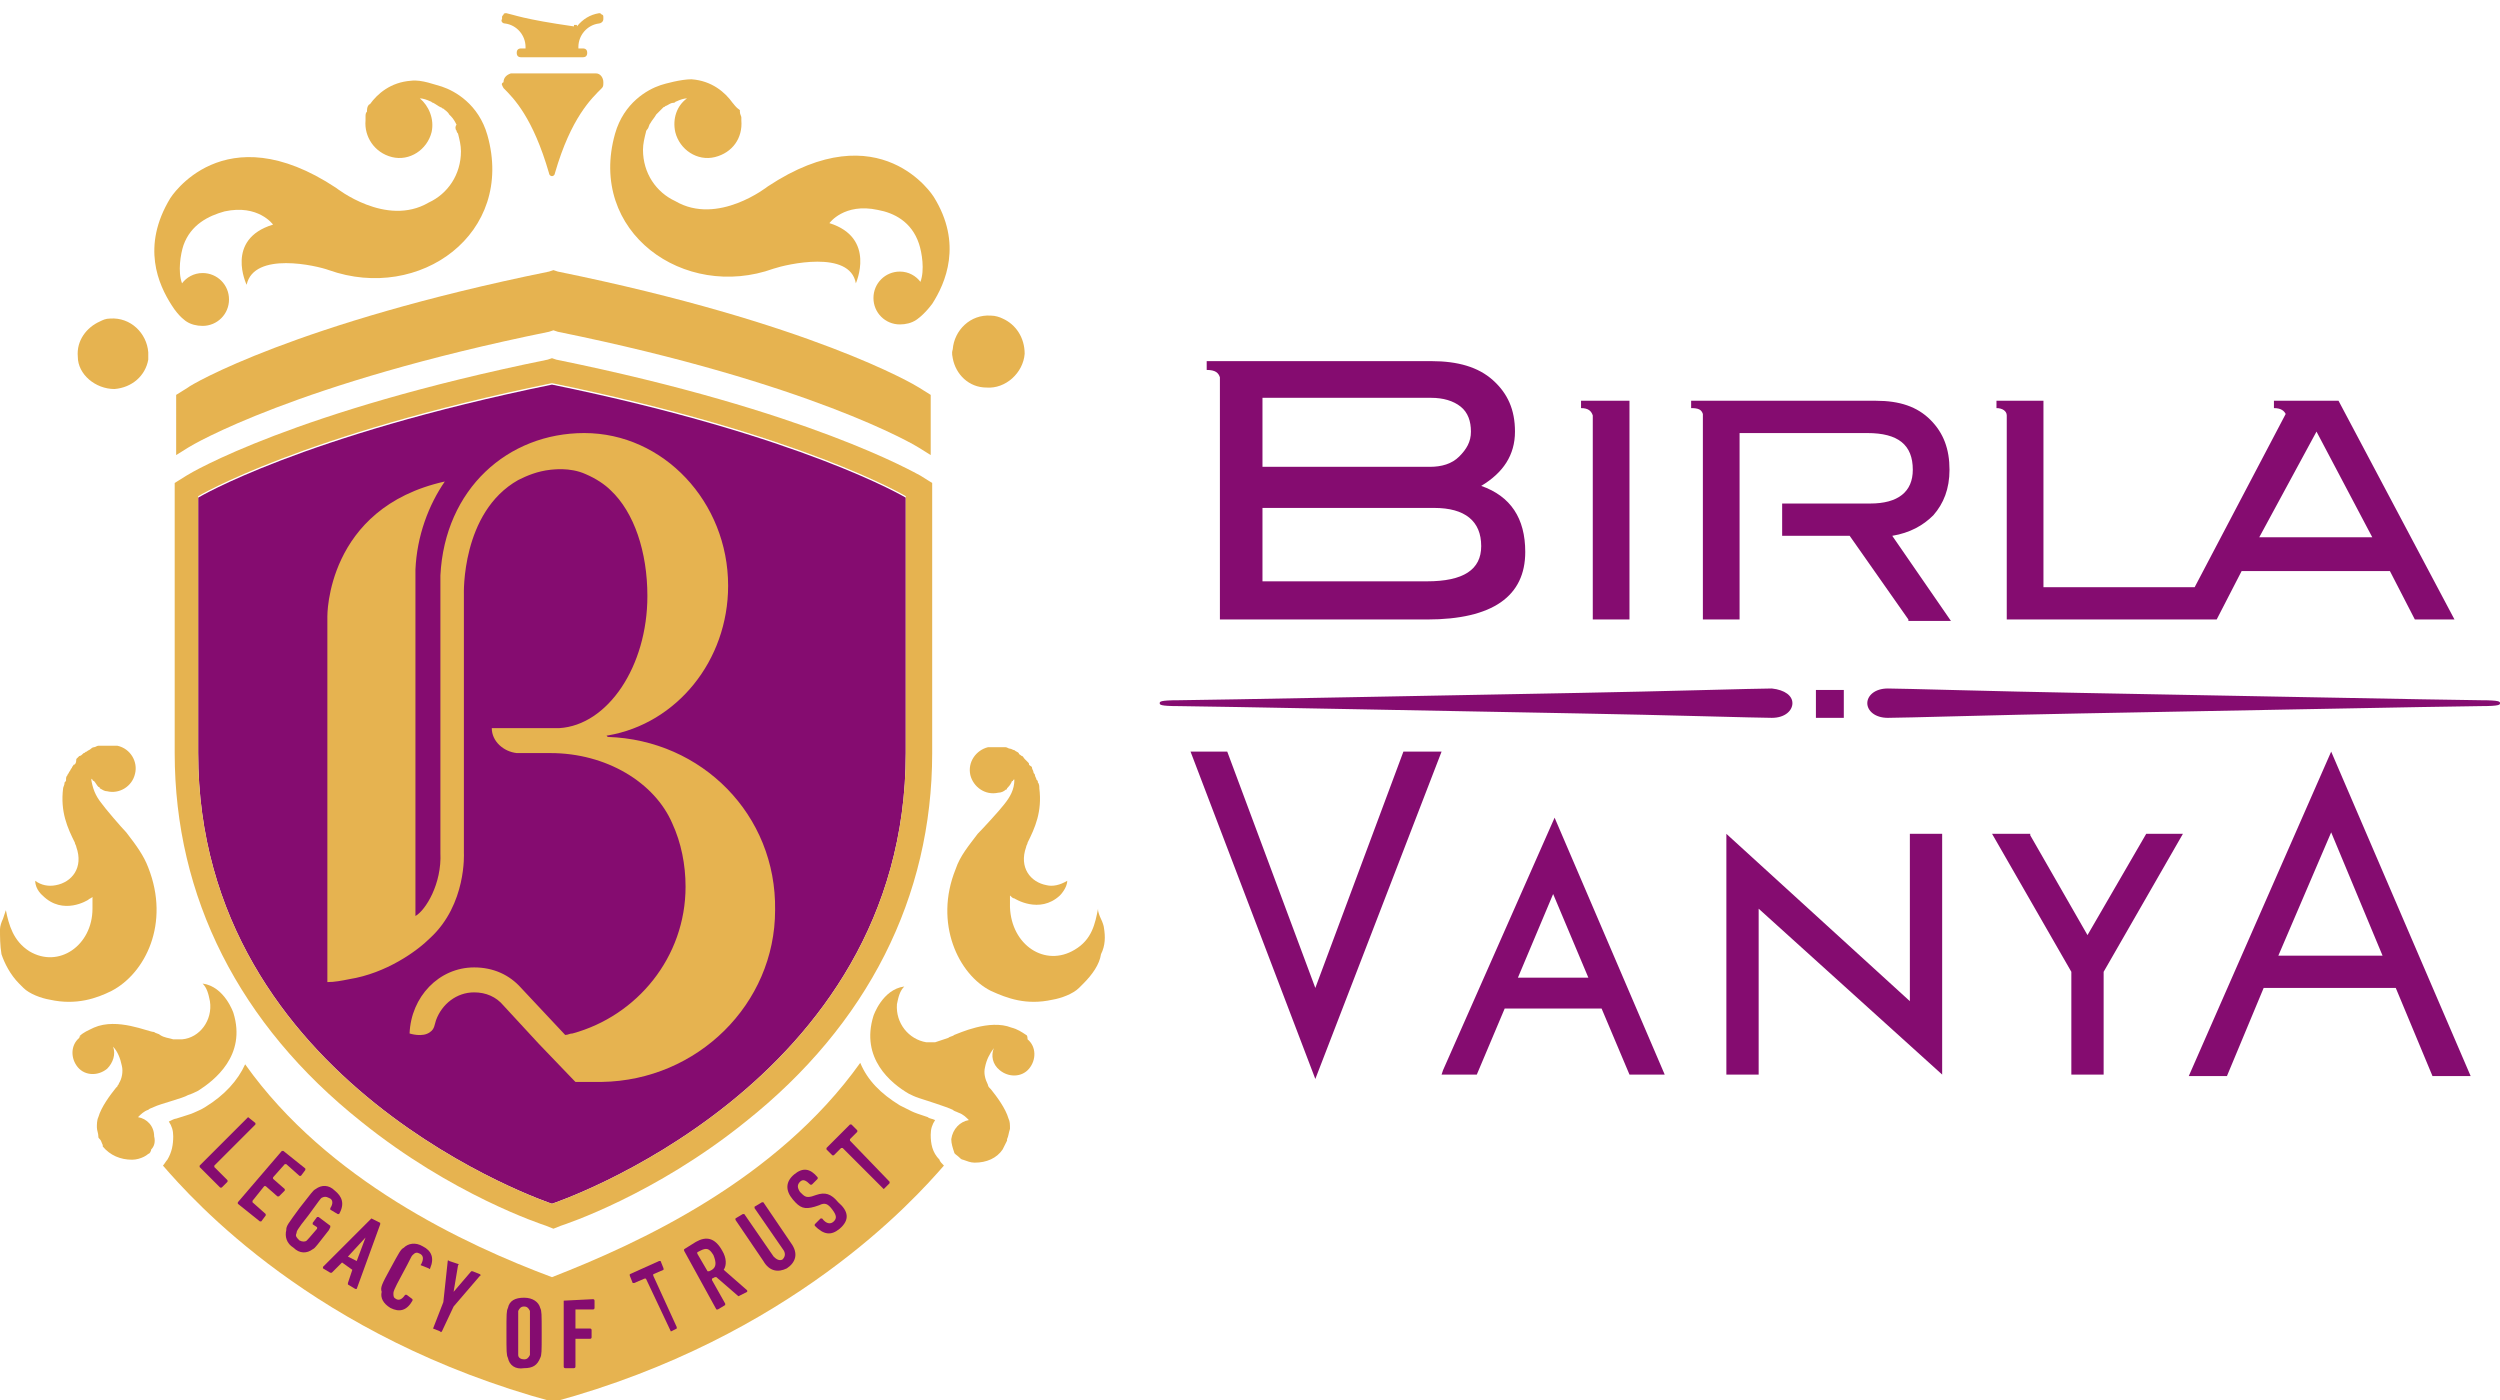 <?xml version="1.0" encoding="utf-8"?>
<!-- Generator: Adobe Illustrator 22.1.0, SVG Export Plug-In . SVG Version: 6.00 Build 0)  -->
<svg version="1.1" id="Layer_1" xmlns="http://www.w3.org/2000/svg" xmlns:xlink="http://www.w3.org/1999/xlink" x="0px" y="0px"
	 width="170.3px" height="95.4px" viewBox="0 0 170.3 95.4" style="enable-background:new 0 0 170.3 95.4;" xml:space="preserve">
<style type="text/css">
	.st0{fill:#850C70;}
	.st1{fill:#E6B350;}
</style>
<g>
	<path class="st0" d="M61.7,51.3c0,22.7-24.1,30.7-24.1,30.7S13.5,74,13.5,51.3V33.9c0,0,7-4.2,24.1-7.7c17.1,3.5,24.1,7.7,24.1,7.7
		V51.3z"/>
	<path class="st1" d="M41.4,50.2L41.4,50.2L41.4,50.2C41.4,50.2,41.4,50.2,41.4,50.2L41.4,50.2C41.4,50.2,41.4,50.1,41.4,50.2
		c-0.1-0.1-0.1-0.1,0-0.1v0h0c0,0,0,0,0,0l0,0c4.7-0.8,8.2-5.1,8.2-10.2c0-5.7-4.4-10.4-9.8-10.4c-5.2,0-9.5,3.8-9.8,9.7
		c0,0.1,0,0.4,0,0.4v0.2v0.3v0.8v17.2c0.1,2.1-1,3.9-1.7,4.3v-1.6v-2.9v-5.2V40.4c0-0.3,0-0.5,0-0.8v-0.2v-0.2c0,0,0-0.3,0-0.4
		c0.1-2.3,0.9-4.4,2-6c-8.1,1.8-8,9.2-8,9.2l0,0.2v10.3v8.1v4.8v1.5c0.5,0,1-0.1,1.5-0.2c2.5-0.4,4.6-1.9,5.5-2.8
		c2.5-2.3,2.3-5.8,2.3-5.8V58v-0.3h0V40.5l0,0h0c0,0-0.2-5.6,3.7-7.8c0.6-0.3,1.3-0.6,2.2-0.7c0.1,0,1.3-0.2,2.4,0.3
		c0.7,0.3,1.3,0.7,1.7,1.1c1.6,1.5,2.5,4.2,2.5,7.2c0,4.8-2.7,8.8-6,9h-2.9h-1.7c0,0.9,0.8,1.6,1.7,1.7v0h2.3c3.8,0,7.1,2,8.3,4.8
		l0,0c0.6,1.3,0.9,2.8,0.9,4.3c0,4.8-3.3,8.8-7.7,10c-0.2,0-0.3,0.1-0.5,0.1l-3-3.2l0,0c-0.8-0.9-1.9-1.4-3.2-1.4
		c-2.4,0-4.3,2-4.4,4.5c0,0,0.9,0.3,1.4-0.1c0.3-0.2,0.3-0.5,0.4-0.8c0.4-1.1,1.4-1.9,2.6-1.9c0.8,0,1.5,0.3,2,0.9l0,0l2.4,2.6
		l2.4,2.5l0,0l0.1,0.1c0.7,0,1.3,0,1.7,0c0,0,0.1,0,0.1,0c6.5-0.1,11.8-5.3,11.8-11.7C52.9,55.5,47.8,50.4,41.4,50.2"/>
	<path class="st1" d="M63.4,77.3c0-0.4,0.1-0.7,0.3-1c-0.2-0.1-0.4-0.1-0.5-0.2c-0.6-0.2-0.9-0.3-1.1-0.4c-0.2-0.1-0.6-0.3-0.8-0.4
		c-1.3-0.8-2.2-1.7-2.7-2.9C52.9,80.4,43.5,84.7,37.6,87c-5.9-2.2-15.3-6.6-20.9-14.5c-0.5,1.1-1.4,2.1-2.7,2.9
		c-0.3,0.2-0.6,0.3-0.8,0.4C13,75.9,12.6,76,12,76.2c-0.1,0-0.3,0.1-0.5,0.2c0.2,0.3,0.3,0.6,0.3,1c0,0.6-0.1,1.1-0.4,1.6
		c-0.1,0.1-0.2,0.3-0.3,0.4c2,2.3,10.3,11.7,26.6,16.1c16.2-4.4,24.6-13.8,26.6-16.1c-0.1-0.1-0.3-0.3-0.3-0.4
		C63.5,78.5,63.4,77.9,63.4,77.3"/>
	<path class="st1" d="M12.7,21.9L12.7,21.9c0.3,0.2,0.7,0.3,1.1,0.3c1,0,1.8-0.8,1.8-1.8s-0.8-1.8-1.8-1.8c-0.6,0-1.1,0.3-1.4,0.7
		c-0.3-0.8-0.1-2,0.1-2.6c0.5-1.4,1.7-2,2.8-2.3c2.3-0.5,3.3,0.9,3.3,0.9c-3.3,1-1.8,4.1-1.8,4.1c0.5-2.3,4.8-1.3,5.6-1
		c6.2,2.2,12.7-2.5,10.8-9.2c-0.6-2.1-2.2-3-3.1-3.3c-0.4-0.1-1.4-0.5-2.1-0.4c-1.4,0.1-2.3,0.9-2.8,1.6C25.1,7.1,25,7.3,25,7.5l0,0
		c0,0,0,0,0,0.1c-0.1,0.1-0.1,0.2-0.1,0.4c0,0,0,0,0,0c0,0.1,0,0.1,0,0.2c0,0,0,0,0,0c-0.1,1.1,0.6,2.2,1.8,2.5
		c1.2,0.3,2.4-0.5,2.7-1.7c0.2-0.9-0.2-1.8-0.8-2.3c0.2,0,0.5,0.1,0.7,0.2c0.1,0,0.1,0.1,0.2,0.1c0.2,0.1,0.3,0.2,0.5,0.3
		c0.1,0,0.1,0.1,0.2,0.1c0.1,0.1,0.3,0.2,0.4,0.4c0,0,0.1,0.1,0.1,0.1c0.2,0.2,0.3,0.4,0.4,0.6c0,0,0,0,0,0C31,8.6,31,8.8,31.1,8.9
		c0,0.1,0.1,0.2,0.1,0.2c0.1,0.4,0.2,0.8,0.2,1.2c0,1.6-0.9,2.9-2.2,3.5c-2.9,1.7-6.3-1-6.3-1c-7.7-5.1-11.3,0.7-11.3,0.7
		c-2,3.3-0.8,5.9,0.1,7.3C12.2,21.6,12.7,21.9,12.7,21.9"/>
	<path class="st1" d="M52.7,18.3c0.9-0.3,5.2-1.3,5.6,1c0,0,1.4-3.1-1.8-4.1c0,0,1-1.4,3.3-0.9c1.1,0.2,2.3,0.8,2.8,2.3
		c0.2,0.6,0.4,1.8,0.1,2.6c-0.3-0.4-0.8-0.7-1.4-0.7c-1,0-1.8,0.8-1.8,1.8c0,1,0.8,1.8,1.8,1.8c0.4,0,0.8-0.1,1.1-0.3v0
		c0,0,0.5-0.3,1.1-1.1c0.9-1.4,2.1-4.1,0.1-7.3c0,0-3.6-5.8-11.3-0.7c0,0-3.4,2.7-6.3,1c-1.3-0.6-2.2-1.9-2.2-3.5
		c0-0.4,0.1-0.8,0.2-1.2c0-0.1,0.1-0.2,0.1-0.2c0.1-0.1,0.1-0.3,0.2-0.4c0,0,0,0,0,0c0.1-0.2,0.3-0.4,0.4-0.6c0,0,0.1-0.1,0.1-0.1
		c0.1-0.1,0.3-0.3,0.4-0.4c0.1,0,0.1-0.1,0.2-0.1C45.6,7.1,45.7,7,45.9,7c0.1,0,0.1-0.1,0.2-0.1c0.2-0.1,0.5-0.2,0.7-0.2
		c-0.7,0.5-1,1.4-0.8,2.3c0.3,1.2,1.5,2,2.7,1.7c1.2-0.3,1.9-1.3,1.8-2.5c0,0,0,0,0,0c0-0.1,0-0.1,0-0.2c0,0,0,0,0,0
		c0-0.1-0.1-0.2-0.1-0.4c0,0,0,0,0-0.1l0,0C50.1,7.3,50,7.1,49.9,7c-0.5-0.7-1.4-1.5-2.8-1.6c-0.7,0-1.8,0.3-2.1,0.4
		c-0.9,0.3-2.5,1.2-3.1,3.3C40,15.8,46.6,20.5,52.7,18.3"/>
	<path class="st1" d="M9.4,76.1c0.2-0.2,0.4-0.4,0.7-0.5c0.1-0.1,0.2-0.1,0.4-0.2c0.4-0.2,2-0.6,2.3-0.8c0.3-0.1,0.5-0.2,0.7-0.3
		c1.1-0.7,3.3-2.4,2.4-5.3c0,0-0.6-1.8-2.1-2c0.3,0.3,0.4,0.7,0.5,1.2c0.2,1.3-0.7,2.5-1.9,2.6c-0.2,0-0.4,0-0.6,0
		c-0.3-0.1-0.6-0.1-0.9-0.3c-0.1-0.1-0.3-0.1-0.4-0.2C10.1,70.3,8,69.3,6.4,70c-0.4,0.2-0.7,0.3-1,0.6c0,0,0,0,0.1,0
		c0,0-0.1,0-0.1,0.1c-0.6,0.5-0.6,1.4-0.1,2c0.5,0.6,1.4,0.6,2,0.1c0.4-0.4,0.6-1,0.4-1.5c0.3,0.3,0.5,0.8,0.6,1.3
		c0.1,0.4,0,0.9-0.2,1.2c0,0.1-0.1,0.1-0.1,0.2c0,0,0,0,0,0c0,0-0.1,0.1-0.1,0.1c0,0,0,0,0,0c-0.4,0.5-1,1.3-1.2,2
		c-0.1,0.2-0.1,0.5-0.1,0.7c0,0.2,0.1,0.4,0.1,0.6c0,0.1,0,0.1,0.1,0.2c0.1,0.1,0.1,0.2,0.2,0.4c0,0,0,0,0,0.1C7,78,7,78,7,78.1
		c0,0,0,0,0,0c0,0,0,0,0,0C7.5,78.7,8.2,79,9,79c0.3,0,0.6-0.1,0.8-0.2c0,0,0.2-0.1,0.3-0.2c0,0,0,0,0,0c0.1,0,0.2-0.2,0.2-0.3
		c0.2-0.2,0.3-0.5,0.2-0.9C10.5,76.7,10,76.2,9.4,76.1"/>
	<path class="st1" d="M10.1,59.1c-0.3-0.8-0.8-1.5-1.5-2.4c-0.3-0.3-1.5-1.7-1.7-2c-0.4-0.5-0.6-1-0.7-1.7c0,0,0,0.1,0.1,0.1
		c0,0,0,0.1,0.1,0.1c0.1,0.1,0.2,0.3,0.3,0.4c0,0,0.1,0,0.1,0.1c0.2,0.1,0.3,0.2,0.5,0.2c0.8,0.2,1.7-0.3,1.9-1.2
		c0.2-0.8-0.3-1.7-1.2-1.9c-0.1,0-0.4,0-0.4,0l0,0l0,0l0,0H7.3c-0.1,0-0.2,0-0.3,0c-0.1,0-0.2,0-0.3,0c-0.1,0-0.2,0.1-0.3,0.1
		c-0.1,0-0.2,0.1-0.2,0.1c-0.1,0.1-0.2,0.1-0.3,0.2c-0.1,0-0.1,0.1-0.2,0.1c-0.1,0.1-0.2,0.2-0.3,0.2c-0.1,0.1-0.1,0.1-0.2,0.2
		C5.2,52,5.1,52.1,5,52.1c0,0.1-0.1,0.1-0.1,0.2c-0.1,0.1-0.1,0.2-0.2,0.3c0,0.1-0.1,0.1-0.1,0.2c-0.1,0.1-0.1,0.2-0.1,0.3
		c0,0.1,0,0.1-0.1,0.2c0,0.2-0.1,0.3-0.1,0.4c-0.2,1.6,0.3,2.7,0.8,3.7c0,0.1,0.1,0.2,0.1,0.3c0.5,1.4-0.3,2.4-1.4,2.6
		c-0.5,0.1-1,0-1.4-0.3c0,0.6,0.5,1,0.5,1C4.3,62.4,6,61.3,6,61.3c0.1-0.1,0.2-0.1,0.3-0.2c0,0.2,0,0.5,0,0.8C6.3,64.4,4,66,2,64.8
		C0.9,64.1,0.6,63,0.4,62c0,0-0.1,0.3-0.2,0.6c-0.1,0.2-0.2,0.5-0.2,0.7C0,63.8,0,64.4,0.1,65c0.2,0.6,0.6,1.4,1.2,2
		c0.1,0.1,0.2,0.2,0.3,0.3c0.4,0.4,1.2,0.7,1.8,0.8c1.8,0.4,3.2-0.1,4.2-0.6C9.9,66.3,11.6,62.9,10.1,59.1"/>
	<path class="st1" d="M75.2,63.2c0-0.1-0.1-0.4-0.2-0.6c0,0,0,0,0,0c-0.1-0.2-0.2-0.5-0.2-0.6v0c0,0,0,0,0,0c0,0,0-0.1,0-0.1
		c-0.2,1-0.4,2.1-1.6,2.8c-2,1.2-4.3-0.3-4.4-2.9c0-0.3,0-0.5,0-0.8c0.1,0.1,0.2,0.2,0.3,0.2c0,0,1.7,1.1,3.1-0.2c0,0,0.5-0.5,0.5-1
		c-0.5,0.3-1,0.4-1.4,0.3c-1.1-0.2-1.9-1.2-1.4-2.6c0-0.1,0.1-0.2,0.1-0.3c0.5-1,1-2.1,0.8-3.7c0-0.1,0-0.3-0.1-0.4
		c0-0.1,0-0.1-0.1-0.2c0-0.1-0.1-0.2-0.1-0.3c0-0.1-0.1-0.1-0.1-0.2c0-0.1-0.1-0.2-0.1-0.3c0-0.1-0.1-0.1-0.2-0.2
		C70.1,52,70.1,52,70,51.9c-0.1-0.1-0.1-0.1-0.2-0.2c-0.1-0.1-0.1-0.2-0.2-0.2c-0.1-0.1-0.2-0.1-0.2-0.2c-0.1-0.1-0.2-0.1-0.3-0.2
		c-0.1,0-0.2-0.1-0.3-0.1c-0.1,0-0.2-0.1-0.3-0.1c-0.1,0-0.2,0-0.3,0c-0.1,0-0.2,0-0.3,0h-0.2h0l0,0c0,0-0.3,0-0.4,0
		c-0.8,0.2-1.4,1-1.2,1.9c0.2,0.8,1,1.4,1.9,1.2c0.2,0,0.4-0.1,0.5-0.2c0,0,0.1,0,0.1-0.1c0.1-0.1,0.2-0.2,0.3-0.4
		c0,0,0-0.1,0.1-0.1c0,0,0-0.1,0.1-0.1c0,0.7-0.3,1.2-0.7,1.7c-0.3,0.4-1.5,1.7-1.8,2c-0.6,0.8-1.2,1.5-1.5,2.4
		c-1.5,3.7,0.2,7.2,2.4,8.3c1.1,0.5,2.4,1,4.2,0.6c0.6-0.1,1.4-0.4,1.8-0.8c0.1-0.1,0.2-0.2,0.3-0.3c0.6-0.6,1.1-1.3,1.2-2
		C75.3,64.4,75.3,63.8,75.2,63.2"/>
	<path class="st1" d="M69.9,70.5C69.9,70.5,69.9,70.5,69.9,70.5c-0.3-0.2-0.6-0.4-1-0.5c-1.5-0.6-3.6,0.4-3.9,0.5
		c-0.1,0.1-0.3,0.1-0.4,0.2c-0.3,0.1-0.6,0.2-0.9,0.3c-0.2,0-0.4,0-0.6,0c-1.2-0.2-2.1-1.3-2-2.6c0.1-0.5,0.2-0.9,0.5-1.2
		c-1.5,0.2-2.1,2-2.1,2c-0.9,2.9,1.2,4.6,2.4,5.3c0.2,0.1,0.4,0.2,0.7,0.3c0.3,0.1,1.9,0.6,2.3,0.8c0.1,0.1,0.2,0.1,0.4,0.2
		c0.3,0.1,0.5,0.3,0.7,0.5c-0.6,0.1-1.1,0.6-1.2,1.3c0,0.3,0.1,0.6,0.2,0.9c0,0.1,0.2,0.2,0.3,0.3c0,0,0,0,0,0
		c0.1,0.1,0.2,0.2,0.3,0.2c0.3,0.1,0.5,0.2,0.8,0.2c0.8,0,1.5-0.3,1.9-0.9l0,0c0,0,0,0,0,0c0.1-0.2,0.2-0.4,0.3-0.6c0,0,0-0.1,0-0.1
		c0.1-0.2,0.1-0.4,0.2-0.7c0-0.3,0-0.5-0.1-0.7c-0.2-0.7-0.8-1.5-1.2-2c0,0,0,0,0,0c0,0-0.1-0.1-0.1-0.1c0,0,0,0,0,0
		c-0.1-0.1-0.1-0.2-0.1-0.2c-0.2-0.4-0.3-0.8-0.2-1.2c0.1-0.5,0.3-0.9,0.6-1.3c-0.2,0.5-0.1,1.1,0.4,1.5c0.6,0.5,1.5,0.5,2-0.1
		c0.5-0.6,0.5-1.5-0.1-2C70,70.5,69.9,70.5,69.9,70.5"/>
	<path class="st1" d="M64.9,24.4L64.9,24.4c0.2,1.1,1.1,2,2.3,2c1.3,0.1,2.5-1,2.6-2.3c0-1.1-0.6-2-1.5-2.4v0c0,0,0,0,0,0
		c-0.2-0.1-0.5-0.2-0.8-0.2c-1.4-0.1-2.5,1-2.6,2.3C64.8,24.1,64.9,24.3,64.9,24.4L64.9,24.4z"/>
	<path class="st1" d="M7.8,26.5c1.2-0.1,2.1-0.9,2.3-2l0,0c0,0,0,0,0,0c0-0.2,0-0.3,0-0.5c-0.1-1.3-1.2-2.4-2.6-2.3
		c-0.3,0-0.5,0.1-0.7,0.2c0,0,0,0,0,0v0c-0.9,0.4-1.6,1.3-1.5,2.4C5.3,25.5,6.5,26.5,7.8,26.5"/>
	<path class="st1" d="M37.9,24.5l-0.3-0.1l-0.3,0.1c-17.2,3.5-24.3,7.7-24.6,7.9l-0.8,0.5v18.4c0,9.8,4.4,18.5,12.7,25.1
		c6.2,5,12.3,7,12.6,7.1l0.5,0.2l0.5-0.2c0.3-0.1,6.4-2.1,12.6-7.1c8.3-6.6,12.7-15.3,12.7-25.1V32.9l-0.8-0.5
		C62.3,32.2,55.1,28,37.9,24.5 M61.7,51.3c0,22.7-24.1,30.7-24.1,30.7S13.5,74,13.5,51.3V33.8c0,0,7-4.2,24.1-7.7
		c17.1,3.5,24.1,7.7,24.1,7.7V51.3z"/>
	<path class="st1" d="M63.4,26.9l-0.8-0.5c-0.3-0.2-7.4-4.4-24.6-7.9l-0.3-0.1l-0.3,0.1c-17.2,3.5-24.4,7.7-24.6,7.9l-0.8,0.5V31
		l0.8-0.5c0.3-0.2,7.4-4.4,24.6-7.9l0.3-0.1l0.3,0.1c17.2,3.5,24.3,7.7,24.6,7.9l0.8,0.5V26.9z"/>
	<path class="st1" d="M34.4,1.6c0.8,0.1,1.4,0.8,1.4,1.6v0.1h-0.3c-0.2,0-0.3,0.1-0.3,0.3c0,0.2,0.1,0.3,0.3,0.3h2.1h2.1
		c0.2,0,0.3-0.1,0.3-0.3c0-0.2-0.1-0.3-0.3-0.3h-0.3V3.2c0-0.8,0.6-1.5,1.4-1.6c0.1,0,0.3-0.1,0.3-0.3V1.2c0-0.1,0-0.2-0.1-0.2
		c-0.1-0.1-0.1-0.1-0.2-0.1c-0.6,0.1-1.1,0.4-1.5,0.9v0v0v0l0,0v0c0,0,0-0.1,0-0.1l0,0v0l0,0l0,0v0l0,0l0,0v0v0l0,0l0,0l0,0v0l0,0v0
		l0,0v0l0,0v0l0,0v0l0,0l0,0l0,0l0,0h0l0,0l0,0l0,0v0l0,0v0l0,0l0,0v0l0,0l0,0l0,0l0,0l0,0l0,0h0l0,0l0,0l0,0l0,0l0,0l0,0l0,0v0l0,0
		h0l0,0v0l0,0l0,0l0,0h0c0,0,0,0-0.1,0l0,0v0l0,0l0,0l0,0l0,0l0,0l0,0l0,0l0,0l0,0h0l0,0l0,0h0l0,0l0,0l0,0l0,0c0,0,0,0,0,0l0,0l0,0
		l0,0l0,0l0,0h0h0h0c0,0,0,0,0,0l0,0l0,0l0,0l0,0l0,0l0,0h0c0,0,0,0,0,0l0,0l0,0h0l0,0l0,0l0,0l0,0l0,0l0,0h0l0,0l0,0v0l0,0l0,0v0
		l0,0c0,0,0,0-0.1,0l0,0h0l0,0l0,0l0,0l0,0l0,0l0,0l0,0v0l0,0l0,0h0l0,0l0,0l0,0l0,0l0,0v0l0,0l0,0l0,0v0l0,0h0l0,0l0,0l0,0v0l0,0
		l0,0l0,0l0,0l0,0l0,0h0l0,0v0l0,0l0,0l0,0v0l0,0v0l0,0v0l0,0l0,0l0,0v0v0l0,0l0,0v0l0,0l0,0v0l0,0c0,0,0,0.1,0,0.1v0l0,0v0v0l0,0
		C35.6,1.3,35,1,34.5,0.9c-0.1,0-0.2,0-0.2,0.1c-0.1,0.1-0.1,0.1-0.1,0.2v0.1C34.1,1.4,34.2,1.6,34.4,1.6"/>
	<path class="st1" d="M34.3,6c0.7,0.7,2,2,3.1,5.8h0c0,0.1,0.1,0.2,0.2,0.2c0.1,0,0.2-0.1,0.2-0.2h0C38.9,8,40.3,6.7,41,6l0,0
		c0.1-0.1,0.1-0.2,0.1-0.4c0-0.3-0.2-0.6-0.5-0.6l0,0c0,0-0.1,0-0.1,0h-2.8h0h-2.8c0,0-0.1,0-0.1,0l0,0c-0.3,0.1-0.5,0.3-0.5,0.6
		C34.1,5.7,34.2,5.8,34.3,6L34.3,6z"/>
	<path class="st0" d="M16.9,76.1C16.9,76.1,17,76.1,16.9,76.1l0.5,0.4c0,0,0,0.1,0,0.1l-2.8,2.8c0,0,0,0,0,0.1l0.9,0.9
		c0,0,0,0.1,0,0.1l-0.4,0.4c0,0-0.1,0-0.1,0l-1.4-1.4c0,0,0-0.1,0-0.1L16.9,76.1z"/>
	<path class="st0" d="M19.2,78.4c0,0,0.1,0,0.1,0l1.5,1.2c0,0,0,0.1,0,0.1l-0.3,0.4c0,0-0.1,0-0.1,0l-0.9-0.8c0,0,0,0-0.1,0
		l-0.8,0.9c0,0,0,0,0,0.1l0.8,0.7c0,0,0,0.1,0,0.1L19,81.5c0,0-0.1,0-0.1,0l-0.8-0.7c0,0,0,0-0.1,0l-0.8,1c0,0,0,0,0,0.1l0.9,0.8
		c0,0,0,0.1,0,0.1l-0.3,0.4c0,0-0.1,0-0.1,0l-1.5-1.2c0,0,0-0.1,0-0.1L19.2,78.4z"/>
	<path class="st0" d="M20.4,82.3c0.8-1,0.9-1.2,1.1-1.3c0.4-0.3,0.9-0.3,1.3,0.1c0.5,0.4,0.7,0.9,0.3,1.6c0,0-0.1,0-0.1,0l-0.5-0.3
		c0,0,0,0,0-0.1c0.2-0.3,0.2-0.6-0.1-0.7c-0.2-0.1-0.3-0.1-0.5,0c-0.1,0.1-0.1,0.1-0.9,1.2c-0.8,1-0.8,1.1-0.8,1.2
		c-0.1,0.2,0,0.3,0.2,0.5c0.2,0.1,0.4,0.1,0.5,0c0.1-0.1,0.1-0.1,0.7-0.8c0,0,0,0,0-0.1l-0.3-0.2c0,0,0-0.1,0-0.1l0.3-0.4
		c0,0,0.1,0,0.1,0l0.8,0.6c0,0,0,0.1,0,0.1l-0.1,0.2c-0.8,1-0.9,1.2-1.1,1.3c-0.4,0.3-0.9,0.3-1.3-0.1c-0.5-0.3-0.6-0.8-0.5-1.2
		C19.5,83.5,19.6,83.4,20.4,82.3"/>
	<path class="st0" d="M25.3,83C25.4,83,25.4,83,25.3,83l0.6,0.3c0,0,0,0.1,0,0.1l-1.6,4.4c0,0,0,0-0.1,0l-0.5-0.3c0,0,0-0.1,0-0.1
		l0.3-0.9L23.3,86l-0.7,0.7c0,0-0.1,0-0.1,0l-0.5-0.3c0,0,0-0.1,0-0.1L25.3,83z M24.3,85.9l0.6-1.6l0,0l-1.2,1.3L24.3,85.9z"/>
	<path class="st0" d="M26.6,86.4c0.6-1.1,0.7-1.3,0.9-1.4c0.3-0.3,0.8-0.4,1.3-0.1c0.6,0.3,0.8,0.8,0.5,1.5c0,0,0,0.1-0.1,0
		l-0.5-0.2c0,0-0.1,0,0-0.1c0.2-0.4,0.1-0.6-0.1-0.7c-0.2-0.1-0.3-0.1-0.5,0.1c-0.1,0.1-0.1,0.2-0.7,1.3c-0.6,1.1-0.6,1.2-0.6,1.3
		c0,0.2,0,0.3,0.2,0.4c0.2,0.1,0.4,0,0.6-0.3c0,0,0.1,0,0.1,0l0.4,0.3c0,0,0,0.1,0,0.1c-0.4,0.7-0.9,0.8-1.5,0.5
		c-0.5-0.3-0.7-0.7-0.6-1.1C25.9,87.7,26,87.5,26.6,86.4"/>
	<path class="st0" d="M29.5,90.5C29.4,90.4,29.4,90.4,29.5,90.5l0.7-1.8l0.3-2.8c0,0,0-0.1,0.1,0l0.6,0.2c0,0,0.1,0,0,0.1L30.9,88
		l0,0l1.2-1.4c0,0,0.1,0,0.1,0l0.5,0.2c0,0,0.1,0.1,0,0.1L30.9,89l-0.8,1.7c0,0-0.1,0.1-0.1,0L29.5,90.5z"/>
	<path class="st0" d="M34.6,92.5c-0.1-0.2-0.1-0.4-0.1-1.7c0-1.3,0-1.5,0.1-1.7c0.1-0.5,0.5-0.7,1.1-0.7c0.6,0,1,0.3,1.1,0.7
		c0.1,0.2,0.1,0.4,0.1,1.7c0,1.3,0,1.5-0.1,1.7c-0.2,0.5-0.5,0.7-1.1,0.7C35.1,93.3,34.7,93,34.6,92.5 M36.1,92.3c0-0.1,0-0.2,0-1.5
		c0-1.3,0-1.3,0-1.5c-0.1-0.2-0.2-0.3-0.4-0.3c-0.2,0-0.3,0.1-0.4,0.3c0,0.1,0,0.2,0,1.5c0,1.3,0,1.3,0,1.5c0,0.2,0.2,0.3,0.4,0.3
		C35.9,92.6,36,92.5,36.1,92.3"/>
	<path class="st0" d="M38.4,88.6C38.4,88.6,38.4,88.5,38.4,88.6l2-0.1c0,0,0.1,0,0.1,0.1v0.5c0,0,0,0.1-0.1,0.1h-1.2c0,0,0,0,0,0
		v1.3c0,0,0,0,0,0h1c0,0,0.1,0,0.1,0.1v0.5c0,0,0,0.1-0.1,0.1h-1c0,0,0,0,0,0v1.9c0,0,0,0.1-0.1,0.1h-0.6c0,0-0.1,0-0.1-0.1V88.6z"
		/>
	<path class="st0" d="M45.7,90.7C45.6,90.7,45.6,90.7,45.7,90.7l-1.7-3.6c0,0,0,0-0.1,0l-0.7,0.3c0,0-0.1,0-0.1,0l-0.2-0.5
		c0,0,0-0.1,0-0.1l2-0.9c0,0,0.1,0,0.1,0l0.2,0.5c0,0,0,0.1,0,0.1l-0.7,0.3c0,0,0,0,0,0.1l1.6,3.5c0,0,0,0.1,0,0.1L45.7,90.7z"/>
	<path class="st0" d="M50.3,88.3C50.3,88.3,50.2,88.3,50.3,88.3L48.8,87L48.7,87l-0.2,0.1c0,0,0,0,0,0.1l0.9,1.6c0,0,0,0.1,0,0.1
		l-0.5,0.3c0,0-0.1,0-0.1,0l-2.2-4c0,0,0-0.1,0-0.1l0.8-0.5c0.7-0.4,1.3-0.3,1.8,0.6c0.3,0.5,0.3,1,0.1,1.3l1.6,1.4c0,0,0,0.1,0,0.1
		L50.3,88.3z M48.6,85.5c-0.3-0.5-0.5-0.5-0.9-0.3l-0.2,0.1c0,0,0,0,0,0.1l0.7,1.2c0,0,0,0,0.1,0l0.2-0.1
		C48.8,86.3,48.8,86,48.6,85.5"/>
	<path class="st0" d="M52,85.9l-1.9-2.8c0,0,0-0.1,0-0.1l0.5-0.3c0,0,0.1,0,0.1,0l2,2.9c0.2,0.2,0.4,0.3,0.6,0.2
		c0.2-0.2,0.2-0.4,0.1-0.6l-2-2.9c0,0,0-0.1,0-0.1l0.5-0.3c0,0,0.1,0,0.1,0l1.9,2.8c0.5,0.7,0.3,1.3-0.3,1.7
		C53,86.7,52.4,86.6,52,85.9"/>
	<path class="st0" d="M57.2,83.7c-0.6,0.5-1.1,0.4-1.7-0.2c0,0,0-0.1,0-0.1l0.4-0.4c0,0,0.1,0,0.1,0c0.3,0.4,0.6,0.4,0.8,0.2
		c0.2-0.2,0.2-0.4-0.1-0.8c-0.3-0.4-0.5-0.5-0.9-0.3l-0.3,0.1c-0.7,0.2-1,0.1-1.5-0.5c-0.5-0.6-0.5-1.2,0.1-1.7
		c0.6-0.5,1.1-0.4,1.6,0.2c0,0,0,0.1,0,0.1l-0.4,0.4c0,0-0.1,0-0.1,0c-0.3-0.3-0.5-0.4-0.7-0.2c-0.2,0.2-0.2,0.4,0,0.7
		c0.3,0.3,0.4,0.4,0.8,0.3l0.3-0.1c0.6-0.2,1-0.1,1.5,0.5C57.8,82.5,57.9,83.1,57.2,83.7"/>
	<path class="st0" d="M60.2,81C60.1,81,60.1,81,60.2,81l-2.8-2.8c0,0,0,0-0.1,0l-0.5,0.5c0,0-0.1,0-0.1,0l-0.4-0.4c0,0,0-0.1,0-0.1
		l1.6-1.6c0,0,0.1,0,0.1,0l0.4,0.4c0,0,0,0.1,0,0.1l-0.5,0.5c0,0,0,0,0,0.1l2.7,2.8c0,0,0,0.1,0,0.1L60.2,81z"/>
	<polygon class="st0" points="89.6,67.3 83.6,51.2 81.1,51.2 89.6,73.5 98.2,51.2 95.6,51.2 	"/>
	<path class="st0" d="M98.3,72.9l-0.1,0.3h2.4l1.9-4.5h6.6l1.9,4.5h2.4l-7.5-17.5L98.3,72.9z M105.8,60.9l2.4,5.7h-4.8L105.8,60.9z"
		/>
	<polygon class="st0" points="130.1,68.2 117.6,56.8 117.6,73.2 119.8,73.2 119.8,61.9 132.3,73.2 132.3,56.8 130.1,56.8 	"/>
	<polygon class="st0" points="142.2,63.7 138.3,56.9 138.3,56.8 135.7,56.8 141.1,66.2 141.1,73.2 143.3,73.2 143.3,66.2 
		148.7,56.8 146.2,56.8 	"/>
	<path class="st0" d="M158.8,51.2l-9.7,22.1h2.6l2.5-6h9l2.5,6h2.6L158.8,51.2z M155.2,65.1l3.6-8.4l3.5,8.4H155.2z"/>
	<path class="st0" d="M170.3,47.9c0,0.1,0,0.2-1.3,0.2c-1.3,0-21.8,0.4-27.3,0.5c-5.5,0.1-12.1,0.3-13.1,0.3c-0.9,0-1.4-0.5-1.4-1h0
		v0v0h0c0-0.5,0.5-1,1.4-1c0.9,0,7.5,0.2,13.1,0.3c5.5,0.1,26,0.5,27.3,0.5C170.3,47.7,170.3,47.8,170.3,47.9"/>
	<path class="st0" d="M122.1,47.9L122.1,47.9L122.1,47.9L122.1,47.9c0,0.5-0.5,1-1.4,1c-0.9,0-7.5-0.2-13.1-0.3
		c-5.5-0.1-26-0.5-27.3-0.5c-1.3,0-1.3-0.1-1.3-0.2c0-0.1,0-0.2,1.3-0.2c1.3,0,21.8-0.4,27.3-0.5c5.5-0.1,12.1-0.3,13.1-0.3
		C121.6,47,122.1,47.4,122.1,47.9L122.1,47.9z"/>
	<rect x="123.7" y="47" class="st0" width="1.9" height="1.9"/>
	<path class="st0" d="M100.9,33.1c1.5-0.9,2.3-2.1,2.3-3.7c0-1.5-0.5-2.6-1.5-3.5c-1-0.9-2.4-1.3-4.2-1.3H84.3h-1.2h0h-0.9v0.6
		c0.6,0,0.8,0.2,0.9,0.5v16.5h14.1c4.5,0,6.7-1.6,6.7-4.6C103.9,35.3,102.9,33.8,100.9,33.1 M86,27.1h11.5c0.8,0,1.5,0.2,2,0.6
		c0.5,0.4,0.7,1,0.7,1.7c0,0.7-0.3,1.2-0.8,1.7c-0.5,0.5-1.2,0.7-2,0.7H86V27.1z M97.2,39.6H86v-5h11.7c2.1,0,3.2,0.9,3.2,2.6
		C100.9,38.8,99.7,39.6,97.2,39.6 M136.7,28.3v2.9v2.6v8.4h11.6h2.4h0.3l1.7-3.3h10.1l1.7,3.3h2.7l-7.9-14.9h-2.6h-0.5h-0.5h-0.8
		v0.5c0.5,0,0.7,0.2,0.8,0.4L149.5,40h-10.3V27.3h-1.5h-1H136v0.5C136.4,27.8,136.7,28,136.7,28.3 M157.8,29.4l3.8,7.2h-7.7
		L157.8,29.4z M109.5,27.3h1.5v14.9h-2.5v-8.4v-2.6v-2.9c-0.1-0.3-0.3-0.5-0.8-0.5v-0.5h0.8H109.5z M130,42.2l-4-5.7h-4.6v-2.2h6
		c1.9,0,2.9-0.8,2.9-2.3c0-1.7-1-2.5-3.1-2.5h-8.7v1.7v3.1v2.2v2.9v2.8h-2.5v-14c-0.1-0.3-0.3-0.4-0.8-0.4v-0.5h0.8h0h1h10.8
		c1.6,0,2.8,0.4,3.7,1.3c0.9,0.9,1.3,2,1.3,3.4c0,1.3-0.4,2.3-1.1,3.1c-0.7,0.7-1.6,1.2-2.8,1.4l4,5.8H130z"/>
</g>
</svg>
